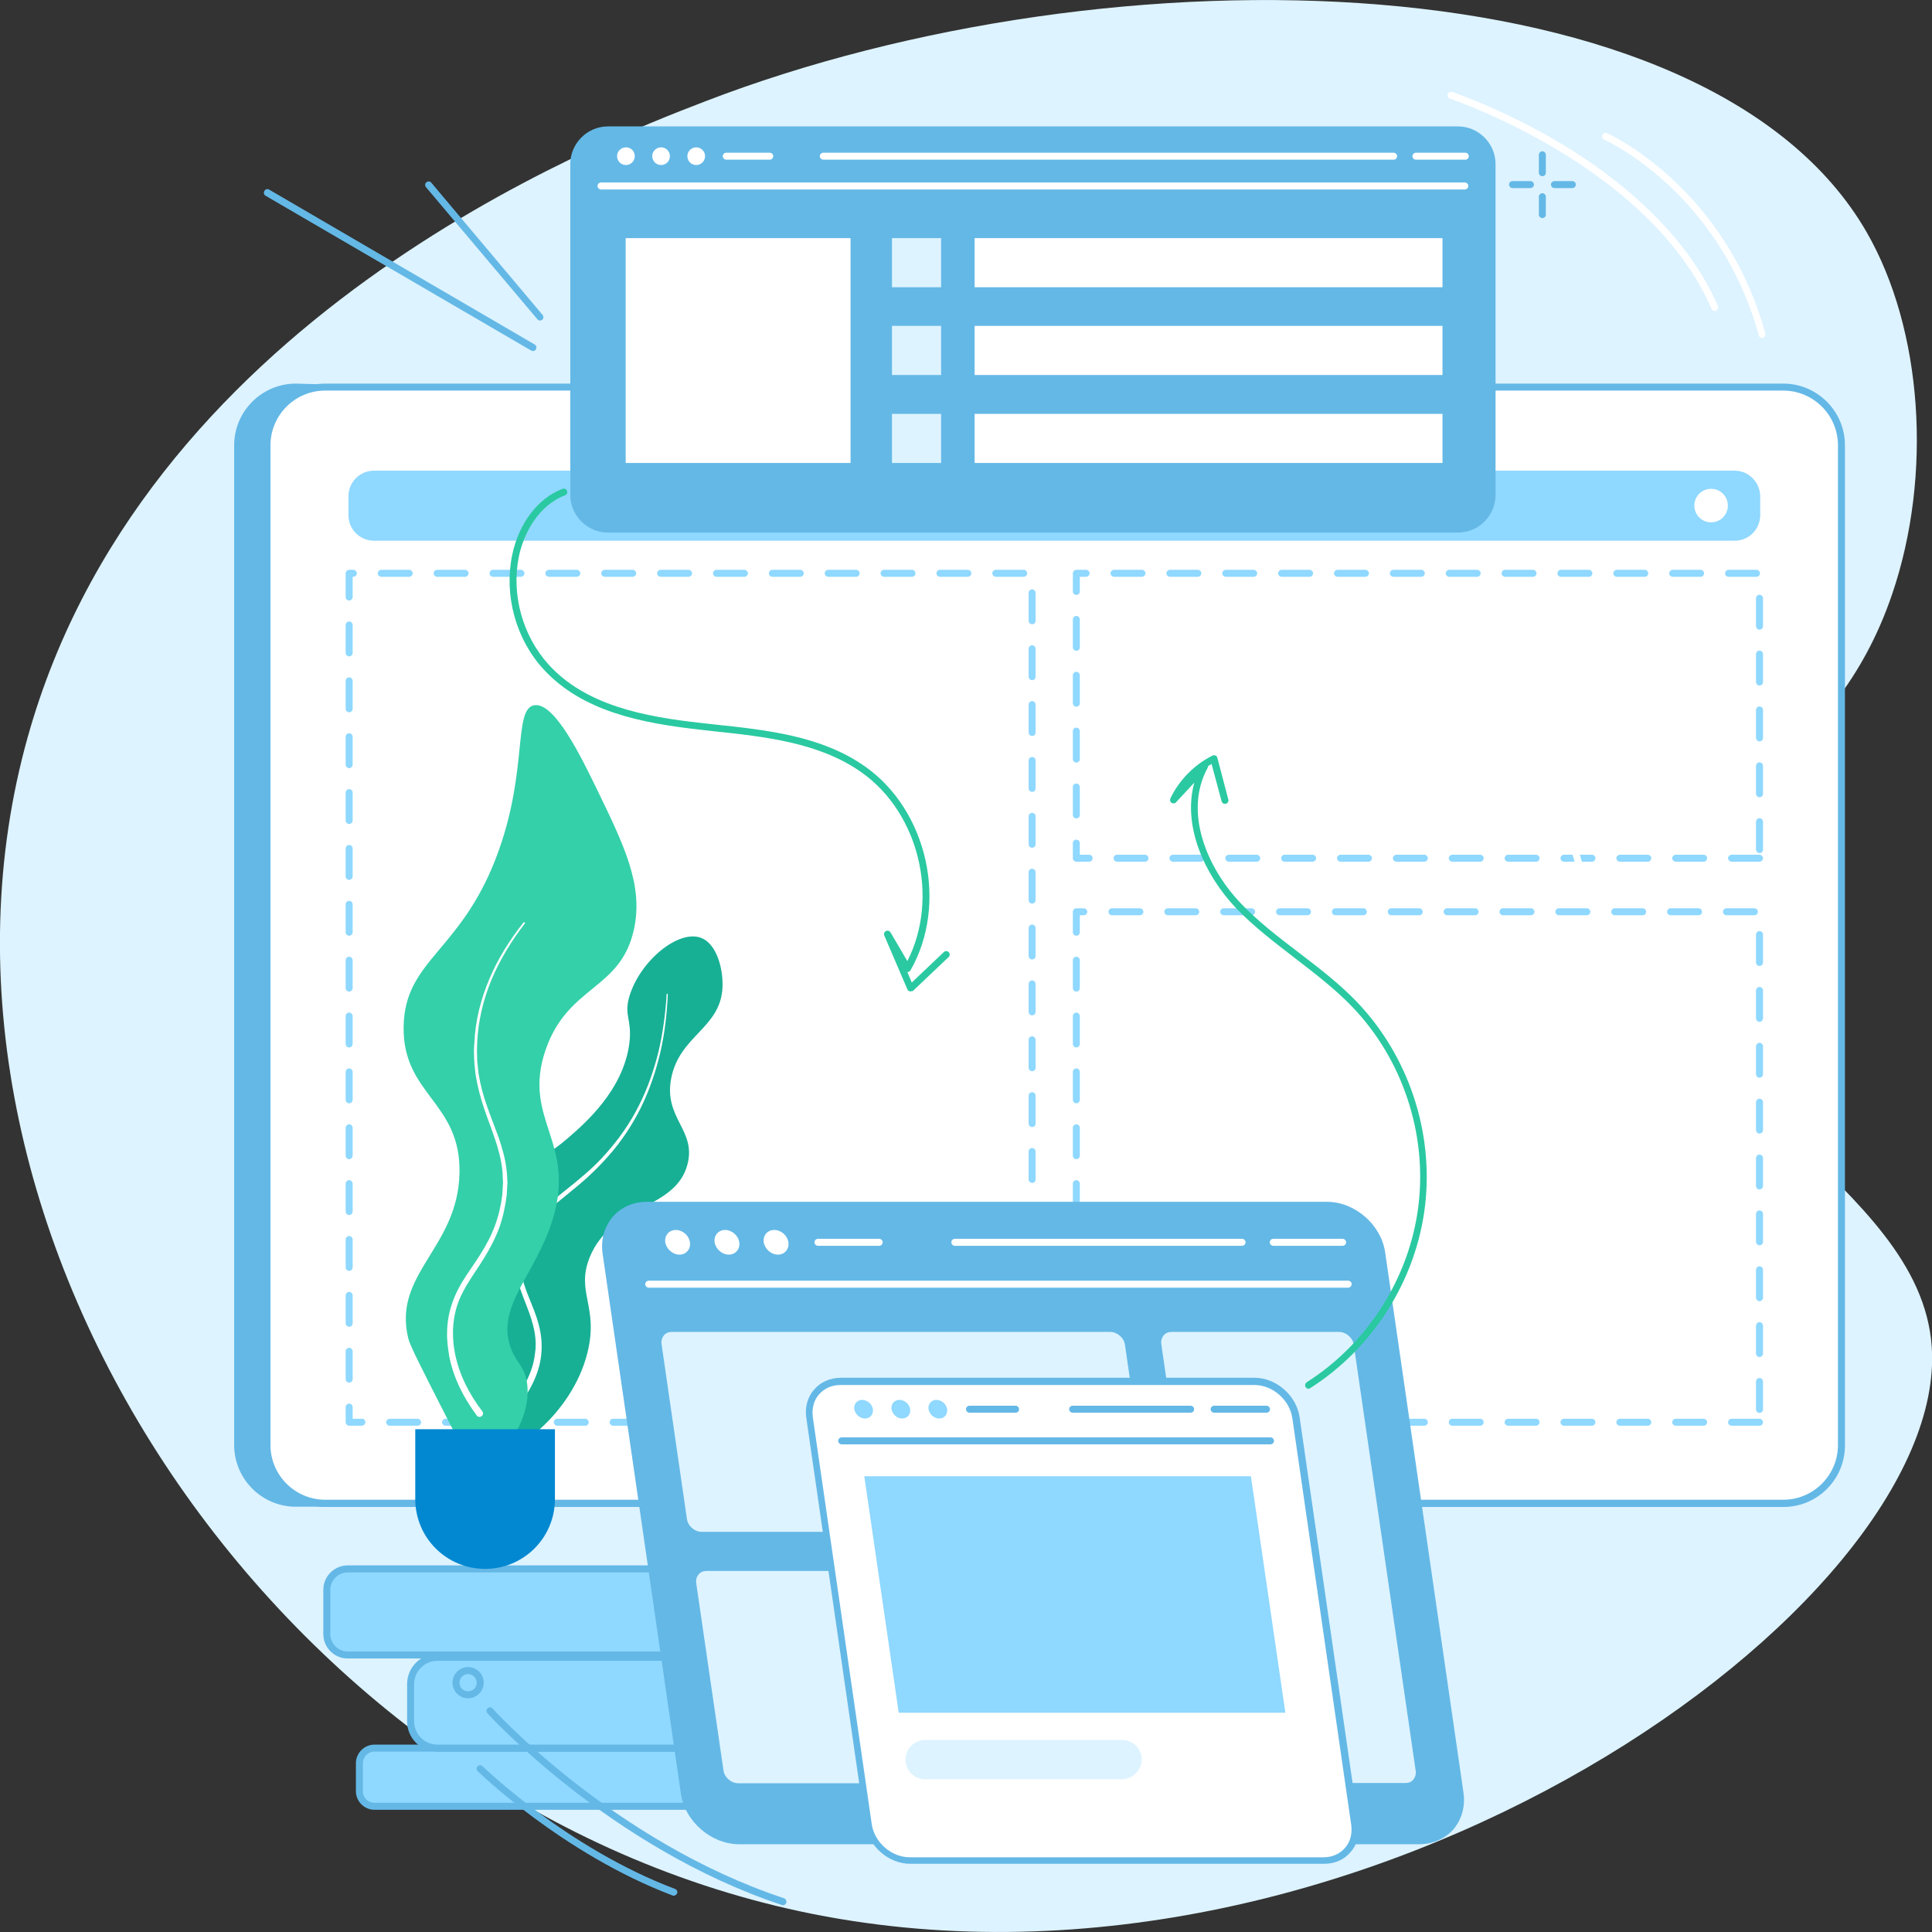 <svg width="349" height="349" viewBox="0 0 349 349" fill="none" xmlns="http://www.w3.org/2000/svg">
<rect x="0" y="0" width="349" height="349" fill="#333333" stroke="none"/>
<g clip-path="url(#clip0)">
<path d="M127.321 18.333C107.853 25.818 24.892 57.859 4.499 135.017C-18.754 223.024 50.794 326.673 146.916 345.763C246.612 365.567 352.069 289.881 348.957 243.333C346.897 212.932 298.794 198.972 303.545 165.25C306.825 141.955 331.087 138.886 341.809 107.307C349.126 85.821 347.317 59.499 337.184 41.922C308.675 -7.568 201.452 -10.259 127.321 18.333Z" fill="#DDF3FF"/>
<path d="M313.511 76.654L53.443 69.295C47.304 69.295 42.3 74.299 42.3 80.438V261.035C42.3 267.174 47.304 272.178 53.443 272.178H145.192L133.082 316.371L122.234 309.769C118.281 309.769 115.044 313.007 115.044 316.959C115.044 320.912 118.281 324.15 122.234 324.15L223.276 319.524C227.228 319.524 235.428 309.811 235.428 309.811L225.126 272.22C225.084 272.22 319.65 76.654 313.511 76.654Z" fill="#64B8E6"/>
<path d="M223.444 249.094H157.47L138.759 317.422H242.156L223.444 249.094Z" fill="white"/>
<path d="M242.155 318.053H138.759C138.549 318.053 138.381 317.968 138.254 317.8C138.128 317.632 138.086 317.422 138.128 317.254L156.84 248.967C156.924 248.673 157.176 248.505 157.428 248.505H223.402C223.696 248.505 223.949 248.715 223.991 248.967L242.702 317.296C242.744 317.506 242.702 317.674 242.576 317.842C242.534 317.968 242.366 318.053 242.155 318.053ZM139.558 316.791H241.315L222.939 249.724H157.933L139.558 316.791Z" fill="#64B8E6"/>
<path d="M322.173 69.926H58.741C52.939 69.926 48.229 74.635 48.229 80.438V261.035C48.229 266.838 52.939 271.547 58.741 271.547H322.131C327.934 271.547 332.643 266.838 332.643 261.035V80.438C332.685 74.635 327.976 69.926 322.173 69.926Z" fill="white"/>
<path d="M322.173 272.22H58.741C52.602 272.22 47.599 267.216 47.599 261.077V80.438C47.599 74.299 52.602 69.295 58.741 69.295H322.131C328.27 69.295 333.274 74.299 333.274 80.438V261.035C333.316 267.216 328.312 272.22 322.173 272.22ZM58.741 70.557C53.275 70.557 48.86 75.014 48.86 80.438V261.035C48.86 266.501 53.317 270.916 58.741 270.916H322.131C327.597 270.916 332.012 266.459 332.012 261.035V80.438C332.012 74.972 327.555 70.557 322.131 70.557H58.741Z" fill="#64B8E6"/>
<path d="M253.382 310.4H127.532C123.916 310.4 120.973 313.343 120.973 316.959C120.973 320.575 123.916 323.519 127.532 323.519H253.382C256.998 323.519 259.942 320.575 259.942 316.959C259.942 313.343 256.998 310.4 253.382 310.4Z" fill="white"/>
<path d="M253.382 324.15H127.532C123.58 324.15 120.342 320.912 120.342 316.959C120.342 313.007 123.58 309.769 127.532 309.769H253.382C257.335 309.769 260.573 313.007 260.573 316.959C260.573 320.912 257.335 324.15 253.382 324.15ZM127.532 311.03C124.252 311.03 121.603 313.68 121.603 316.959C121.603 320.239 124.252 322.888 127.532 322.888H253.382C256.662 322.888 259.311 320.239 259.311 316.959C259.311 313.68 256.662 311.03 253.382 311.03H127.532Z" fill="#64B8E6"/>
<path d="M313.343 85.022H67.571C65.006 85.022 62.946 87.082 62.946 89.647V93.053C62.946 95.618 65.006 97.678 67.571 97.678H313.343C315.908 97.678 317.968 95.618 317.968 93.053V89.647C317.926 87.082 315.866 85.022 313.343 85.022Z" fill="#8FD8FF"/>
<path d="M312.124 91.329C312.124 93.011 310.778 94.356 309.096 94.356C307.414 94.356 306.069 93.011 306.069 91.329C306.069 89.647 307.414 88.301 309.096 88.301C310.778 88.301 312.124 89.647 312.124 91.329Z" fill="white"/>
<path d="M186.484 103.565H63.072V256.915H186.484V103.565Z" fill="white"/>
<path d="M186.442 257.545H181.396C181.059 257.545 180.765 257.251 180.765 256.915C180.765 256.578 181.059 256.284 181.396 256.284H186.442C186.778 256.284 187.072 256.578 187.072 256.915C187.072 257.251 186.82 257.545 186.442 257.545ZM176.35 257.545H171.304C170.968 257.545 170.674 257.251 170.674 256.915C170.674 256.578 170.968 256.284 171.304 256.284H176.35C176.686 256.284 176.981 256.578 176.981 256.915C176.981 257.251 176.728 257.545 176.35 257.545ZM166.258 257.545H161.213C160.876 257.545 160.582 257.251 160.582 256.915C160.582 256.578 160.876 256.284 161.213 256.284H166.258C166.595 256.284 166.889 256.578 166.889 256.915C166.889 257.251 166.637 257.545 166.258 257.545ZM156.167 257.545H151.121C150.785 257.545 150.49 257.251 150.49 256.915C150.49 256.578 150.785 256.284 151.121 256.284H156.167C156.503 256.284 156.798 256.578 156.798 256.915C156.798 257.251 156.545 257.545 156.167 257.545ZM146.075 257.545H141.03C140.693 257.545 140.399 257.251 140.399 256.915C140.399 256.578 140.693 256.284 141.03 256.284H146.075C146.412 256.284 146.706 256.578 146.706 256.915C146.706 257.251 146.454 257.545 146.075 257.545ZM135.984 257.545H130.938C130.602 257.545 130.307 257.251 130.307 256.915C130.307 256.578 130.602 256.284 130.938 256.284H135.984C136.32 256.284 136.614 256.578 136.614 256.915C136.614 257.251 136.362 257.545 135.984 257.545ZM125.892 257.545H120.846C120.51 257.545 120.216 257.251 120.216 256.915C120.216 256.578 120.51 256.284 120.846 256.284H125.892C126.229 256.284 126.523 256.578 126.523 256.915C126.523 257.251 126.271 257.545 125.892 257.545ZM115.801 257.545H110.755C110.418 257.545 110.124 257.251 110.124 256.915C110.124 256.578 110.418 256.284 110.755 256.284H115.801C116.137 256.284 116.431 256.578 116.431 256.915C116.431 257.251 116.179 257.545 115.801 257.545ZM105.709 257.545H100.663C100.327 257.545 100.033 257.251 100.033 256.915C100.033 256.578 100.327 256.284 100.663 256.284H105.709C106.045 256.284 106.34 256.578 106.34 256.915C106.34 257.251 106.087 257.545 105.709 257.545ZM95.618 257.545H90.572C90.235 257.545 89.941 257.251 89.941 256.915C89.941 256.578 90.235 256.284 90.572 256.284H95.618C95.954 256.284 96.248 256.578 96.248 256.915C96.248 257.251 95.996 257.545 95.618 257.545ZM85.526 257.545H80.48C80.144 257.545 79.849 257.251 79.849 256.915C79.849 256.578 80.144 256.284 80.48 256.284H85.526C85.862 256.284 86.157 256.578 86.157 256.915C86.157 257.251 85.904 257.545 85.526 257.545ZM75.434 257.545H70.389C70.052 257.545 69.758 257.251 69.758 256.915C69.758 256.578 70.052 256.284 70.389 256.284H75.434C75.771 256.284 76.065 256.578 76.065 256.915C76.065 257.251 75.813 257.545 75.434 257.545ZM65.343 257.545H63.072C62.736 257.545 62.441 257.251 62.441 256.915V254.181C62.441 253.845 62.736 253.551 63.072 253.551C63.409 253.551 63.703 253.845 63.703 254.181V256.284H65.385C65.721 256.284 66.016 256.578 66.016 256.915C65.974 257.251 65.721 257.545 65.343 257.545ZM186.442 254.055C186.105 254.055 185.811 253.761 185.811 253.425V248.379C185.811 248.042 186.105 247.748 186.442 247.748C186.778 247.748 187.072 248.042 187.072 248.379V253.425C187.072 253.761 186.82 254.055 186.442 254.055ZM63.072 249.766C62.736 249.766 62.441 249.472 62.441 249.136V244.09C62.441 243.753 62.736 243.459 63.072 243.459C63.409 243.459 63.703 243.753 63.703 244.09V249.136C63.703 249.472 63.409 249.766 63.072 249.766ZM186.442 243.964C186.105 243.964 185.811 243.669 185.811 243.333V238.287C185.811 237.951 186.105 237.656 186.442 237.656C186.778 237.656 187.072 237.951 187.072 238.287V243.333C187.072 243.669 186.82 243.964 186.442 243.964ZM63.072 239.675C62.736 239.675 62.441 239.38 62.441 239.044V233.998C62.441 233.662 62.736 233.368 63.072 233.368C63.409 233.368 63.703 233.662 63.703 233.998V239.044C63.703 239.38 63.409 239.675 63.072 239.675ZM186.442 233.872C186.105 233.872 185.811 233.578 185.811 233.241V228.196C185.811 227.859 186.105 227.565 186.442 227.565C186.778 227.565 187.072 227.859 187.072 228.196V233.241C187.072 233.578 186.82 233.872 186.442 233.872ZM63.072 229.583C62.736 229.583 62.441 229.289 62.441 228.952V223.907C62.441 223.57 62.736 223.276 63.072 223.276C63.409 223.276 63.703 223.57 63.703 223.907V228.952C63.703 229.289 63.409 229.583 63.072 229.583ZM186.442 223.781C186.105 223.781 185.811 223.486 185.811 223.15V218.104C185.811 217.768 186.105 217.473 186.442 217.473C186.778 217.473 187.072 217.768 187.072 218.104V223.15C187.072 223.486 186.82 223.781 186.442 223.781ZM63.072 219.492C62.736 219.492 62.441 219.197 62.441 218.861V213.815C62.441 213.479 62.736 213.184 63.072 213.184C63.409 213.184 63.703 213.479 63.703 213.815V218.861C63.703 219.197 63.409 219.492 63.072 219.492ZM186.442 213.689C186.105 213.689 185.811 213.395 185.811 213.058V208.012C185.811 207.676 186.105 207.382 186.442 207.382C186.778 207.382 187.072 207.676 187.072 208.012V213.058C187.072 213.395 186.82 213.689 186.442 213.689ZM63.072 209.4C62.736 209.4 62.441 209.106 62.441 208.769V203.724C62.441 203.387 62.736 203.093 63.072 203.093C63.409 203.093 63.703 203.387 63.703 203.724V208.769C63.703 209.106 63.409 209.4 63.072 209.4ZM186.442 203.597C186.105 203.597 185.811 203.303 185.811 202.967V197.921C185.811 197.585 186.105 197.29 186.442 197.29C186.778 197.29 187.072 197.585 187.072 197.921V202.967C187.072 203.303 186.82 203.597 186.442 203.597ZM63.072 199.308C62.736 199.308 62.441 199.014 62.441 198.678V193.632C62.441 193.296 62.736 193.001 63.072 193.001C63.409 193.001 63.703 193.296 63.703 193.632V198.678C63.703 199.014 63.409 199.308 63.072 199.308ZM186.442 193.506C186.105 193.506 185.811 193.211 185.811 192.875V187.829C185.811 187.493 186.105 187.199 186.442 187.199C186.778 187.199 187.072 187.493 187.072 187.829V192.875C187.072 193.211 186.82 193.506 186.442 193.506ZM63.072 189.217C62.736 189.217 62.441 188.923 62.441 188.586V183.54C62.441 183.204 62.736 182.91 63.072 182.91C63.409 182.91 63.703 183.204 63.703 183.54V188.586C63.703 188.923 63.409 189.217 63.072 189.217ZM186.442 183.414C186.105 183.414 185.811 183.12 185.811 182.784V177.738C185.811 177.401 186.105 177.107 186.442 177.107C186.778 177.107 187.072 177.401 187.072 177.738V182.784C187.072 183.12 186.82 183.414 186.442 183.414ZM63.072 179.125C62.736 179.125 62.441 178.831 62.441 178.495V173.449C62.441 173.112 62.736 172.818 63.072 172.818C63.409 172.818 63.703 173.112 63.703 173.449V178.495C63.703 178.831 63.409 179.125 63.072 179.125ZM186.442 173.323C186.105 173.323 185.811 173.028 185.811 172.692V167.646C185.811 167.31 186.105 167.015 186.442 167.015C186.778 167.015 187.072 167.31 187.072 167.646V172.692C187.072 173.028 186.82 173.323 186.442 173.323ZM63.072 169.034C62.736 169.034 62.441 168.739 62.441 168.403V163.357C62.441 163.021 62.736 162.727 63.072 162.727C63.409 162.727 63.703 163.021 63.703 163.357V168.403C63.703 168.739 63.409 169.034 63.072 169.034ZM186.442 163.231C186.105 163.231 185.811 162.937 185.811 162.6V157.555C185.811 157.218 186.105 156.924 186.442 156.924C186.778 156.924 187.072 157.218 187.072 157.555V162.6C187.072 162.937 186.82 163.231 186.442 163.231ZM63.072 158.942C62.736 158.942 62.441 158.648 62.441 158.311V153.266C62.441 152.929 62.736 152.635 63.072 152.635C63.409 152.635 63.703 152.929 63.703 153.266V158.311C63.703 158.648 63.409 158.942 63.072 158.942ZM186.442 153.14C186.105 153.14 185.811 152.845 185.811 152.509V147.463C185.811 147.127 186.105 146.832 186.442 146.832C186.778 146.832 187.072 147.127 187.072 147.463V152.509C187.072 152.845 186.82 153.14 186.442 153.14ZM63.072 148.851C62.736 148.851 62.441 148.556 62.441 148.22V143.174C62.441 142.838 62.736 142.543 63.072 142.543C63.409 142.543 63.703 142.838 63.703 143.174V148.22C63.703 148.556 63.409 148.851 63.072 148.851ZM186.442 143.048C186.105 143.048 185.811 142.754 185.811 142.417V137.371C185.811 137.035 186.105 136.741 186.442 136.741C186.778 136.741 187.072 137.035 187.072 137.371V142.417C187.072 142.754 186.82 143.048 186.442 143.048ZM63.072 138.759C62.736 138.759 62.441 138.465 62.441 138.128V133.083C62.441 132.746 62.736 132.452 63.072 132.452C63.409 132.452 63.703 132.746 63.703 133.083V138.128C63.703 138.465 63.409 138.759 63.072 138.759ZM186.442 132.956C186.105 132.956 185.811 132.662 185.811 132.326V127.28C185.811 126.944 186.105 126.649 186.442 126.649C186.778 126.649 187.072 126.944 187.072 127.28V132.326C187.072 132.662 186.82 132.956 186.442 132.956ZM63.072 128.668C62.736 128.668 62.441 128.373 62.441 128.037V122.991C62.441 122.655 62.736 122.36 63.072 122.36C63.409 122.36 63.703 122.655 63.703 122.991V128.037C63.703 128.373 63.409 128.668 63.072 128.668ZM186.442 122.865C186.105 122.865 185.811 122.571 185.811 122.234V117.188C185.811 116.852 186.105 116.558 186.442 116.558C186.778 116.558 187.072 116.852 187.072 117.188V122.234C187.072 122.571 186.82 122.865 186.442 122.865ZM63.072 118.576C62.736 118.576 62.441 118.282 62.441 117.945V112.899C62.441 112.563 62.736 112.269 63.072 112.269C63.409 112.269 63.703 112.563 63.703 112.899V117.945C63.703 118.282 63.409 118.576 63.072 118.576ZM186.442 112.773C186.105 112.773 185.811 112.479 185.811 112.143V107.097C185.811 106.76 186.105 106.466 186.442 106.466C186.778 106.466 187.072 106.76 187.072 107.097V112.143C187.072 112.479 186.82 112.773 186.442 112.773ZM63.072 108.484C62.736 108.484 62.441 108.19 62.441 107.854V103.565C62.441 103.228 62.736 102.934 63.072 102.934H63.829C64.165 102.934 64.46 103.228 64.46 103.565C64.46 103.901 64.165 104.195 63.829 104.195H63.703V107.854C63.703 108.19 63.409 108.484 63.072 108.484ZM184.928 104.195H179.882C179.546 104.195 179.251 103.901 179.251 103.565C179.251 103.228 179.546 102.934 179.882 102.934H184.928C185.264 102.934 185.559 103.228 185.559 103.565C185.559 103.901 185.264 104.195 184.928 104.195ZM174.836 104.195H169.79C169.454 104.195 169.16 103.901 169.16 103.565C169.16 103.228 169.454 102.934 169.79 102.934H174.836C175.173 102.934 175.467 103.228 175.467 103.565C175.467 103.901 175.173 104.195 174.836 104.195ZM164.745 104.195H159.699C159.363 104.195 159.068 103.901 159.068 103.565C159.068 103.228 159.363 102.934 159.699 102.934H164.745C165.081 102.934 165.375 103.228 165.375 103.565C165.375 103.901 165.081 104.195 164.745 104.195ZM154.653 104.195H149.607C149.271 104.195 148.977 103.901 148.977 103.565C148.977 103.228 149.271 102.934 149.607 102.934H154.653C154.99 102.934 155.284 103.228 155.284 103.565C155.284 103.901 154.99 104.195 154.653 104.195ZM144.562 104.195H139.516C139.179 104.195 138.885 103.901 138.885 103.565C138.885 103.228 139.179 102.934 139.516 102.934H144.562C144.898 102.934 145.192 103.228 145.192 103.565C145.192 103.901 144.898 104.195 144.562 104.195ZM134.47 104.195H129.424C129.088 104.195 128.794 103.901 128.794 103.565C128.794 103.228 129.088 102.934 129.424 102.934H134.47C134.806 102.934 135.101 103.228 135.101 103.565C135.101 103.901 134.806 104.195 134.47 104.195ZM124.378 104.195H119.333C118.996 104.195 118.702 103.901 118.702 103.565C118.702 103.228 118.996 102.934 119.333 102.934H124.378C124.715 102.934 125.009 103.228 125.009 103.565C125.009 103.901 124.715 104.195 124.378 104.195ZM114.287 104.195H109.241C108.905 104.195 108.61 103.901 108.61 103.565C108.61 103.228 108.905 102.934 109.241 102.934H114.287C114.623 102.934 114.918 103.228 114.918 103.565C114.918 103.901 114.623 104.195 114.287 104.195ZM104.195 104.195H99.15C98.813 104.195 98.519 103.901 98.519 103.565C98.519 103.228 98.813 102.934 99.15 102.934H104.195C104.532 102.934 104.826 103.228 104.826 103.565C104.826 103.901 104.532 104.195 104.195 104.195ZM94.104 104.195H89.058C88.722 104.195 88.427 103.901 88.427 103.565C88.427 103.228 88.722 102.934 89.058 102.934H94.104C94.44 102.934 94.734 103.228 94.734 103.565C94.734 103.901 94.44 104.195 94.104 104.195ZM84.012 104.195H78.966C78.63 104.195 78.336 103.901 78.336 103.565C78.336 103.228 78.63 102.934 78.966 102.934H84.012C84.349 102.934 84.643 103.228 84.643 103.565C84.643 103.901 84.349 104.195 84.012 104.195ZM73.921 104.195H68.875C68.538 104.195 68.244 103.901 68.244 103.565C68.244 103.228 68.538 102.934 68.875 102.934H73.921C74.257 102.934 74.551 103.228 74.551 103.565C74.551 103.901 74.257 104.195 73.921 104.195Z" fill="#8FD8FF"/>
<path d="M317.842 103.565H194.431V154.99H317.842V103.565Z" fill="white"/>
<path d="M317.842 155.662H312.796C312.46 155.662 312.166 155.368 312.166 155.032C312.166 154.695 312.46 154.401 312.796 154.401H317.842C318.179 154.401 318.473 154.695 318.473 155.032C318.473 155.368 318.179 155.662 317.842 155.662ZM307.751 155.662H302.705C302.368 155.662 302.074 155.368 302.074 155.032C302.074 154.695 302.368 154.401 302.705 154.401H307.751C308.087 154.401 308.381 154.695 308.381 155.032C308.381 155.368 308.087 155.662 307.751 155.662ZM297.659 155.662H292.613C292.277 155.662 291.983 155.368 291.983 155.032C291.983 154.695 292.277 154.401 292.613 154.401H297.659C297.995 154.401 298.29 154.695 298.29 155.032C298.29 155.368 297.995 155.662 297.659 155.662ZM287.568 155.662H282.522C282.185 155.662 281.891 155.368 281.891 155.032C281.891 154.695 282.185 154.401 282.522 154.401H287.568C287.904 154.401 288.198 154.695 288.198 155.032C288.198 155.368 287.904 155.662 287.568 155.662ZM277.476 155.662H272.43C272.094 155.662 271.799 155.368 271.799 155.032C271.799 154.695 272.094 154.401 272.43 154.401H277.476C277.812 154.401 278.107 154.695 278.107 155.032C278.107 155.368 277.812 155.662 277.476 155.662ZM267.384 155.662H262.339C262.002 155.662 261.708 155.368 261.708 155.032C261.708 154.695 262.002 154.401 262.339 154.401H267.384C267.721 154.401 268.015 154.695 268.015 155.032C268.015 155.368 267.721 155.662 267.384 155.662ZM257.293 155.662H252.247C251.911 155.662 251.616 155.368 251.616 155.032C251.616 154.695 251.911 154.401 252.247 154.401H257.293C257.629 154.401 257.924 154.695 257.924 155.032C257.924 155.368 257.629 155.662 257.293 155.662ZM247.201 155.662H242.155C241.819 155.662 241.525 155.368 241.525 155.032C241.525 154.695 241.819 154.401 242.155 154.401H247.201C247.538 154.401 247.832 154.695 247.832 155.032C247.832 155.368 247.538 155.662 247.201 155.662ZM237.11 155.662H232.064C231.728 155.662 231.433 155.368 231.433 155.032C231.433 154.695 231.728 154.401 232.064 154.401H237.11C237.446 154.401 237.74 154.695 237.74 155.032C237.74 155.368 237.446 155.662 237.11 155.662ZM227.018 155.662H221.972C221.636 155.662 221.342 155.368 221.342 155.032C221.342 154.695 221.636 154.401 221.972 154.401H227.018C227.355 154.401 227.649 154.695 227.649 155.032C227.649 155.368 227.355 155.662 227.018 155.662ZM216.927 155.662H211.881C211.544 155.662 211.25 155.368 211.25 155.032C211.25 154.695 211.544 154.401 211.881 154.401H216.927C217.263 154.401 217.557 154.695 217.557 155.032C217.557 155.368 217.263 155.662 216.927 155.662ZM206.835 155.662H201.789C201.453 155.662 201.158 155.368 201.158 155.032C201.158 154.695 201.453 154.401 201.789 154.401H206.835C207.171 154.401 207.466 154.695 207.466 155.032C207.466 155.368 207.171 155.662 206.835 155.662ZM196.743 155.662H194.431C194.094 155.662 193.8 155.368 193.8 155.032V152.299C193.8 151.962 194.094 151.668 194.431 151.668C194.767 151.668 195.061 151.962 195.061 152.299V154.401H196.743C197.08 154.401 197.374 154.695 197.374 155.032C197.374 155.368 197.08 155.662 196.743 155.662ZM317.842 154.107C317.506 154.107 317.212 153.812 317.212 153.476V148.43C317.212 148.094 317.506 147.799 317.842 147.799C318.179 147.799 318.473 148.094 318.473 148.43V153.476C318.473 153.854 318.179 154.107 317.842 154.107ZM194.431 147.841C194.094 147.841 193.8 147.547 193.8 147.211V142.165C193.8 141.829 194.094 141.534 194.431 141.534C194.767 141.534 195.061 141.829 195.061 142.165V147.211C195.061 147.589 194.767 147.841 194.431 147.841ZM317.842 144.015C317.506 144.015 317.212 143.721 317.212 143.384V138.339C317.212 138.002 317.506 137.708 317.842 137.708C318.179 137.708 318.473 138.002 318.473 138.339V143.384C318.473 143.763 318.179 144.015 317.842 144.015ZM194.431 137.75C194.094 137.75 193.8 137.456 193.8 137.119V132.073C193.8 131.737 194.094 131.443 194.431 131.443C194.767 131.443 195.061 131.737 195.061 132.073V137.119C195.061 137.498 194.767 137.75 194.431 137.75ZM317.842 133.924C317.506 133.924 317.212 133.629 317.212 133.293V128.247C317.212 127.911 317.506 127.616 317.842 127.616C318.179 127.616 318.473 127.911 318.473 128.247V133.293C318.473 133.671 318.179 133.924 317.842 133.924ZM194.431 127.658C194.094 127.658 193.8 127.364 193.8 127.028V121.982C193.8 121.645 194.094 121.351 194.431 121.351C194.767 121.351 195.061 121.645 195.061 121.982V127.028C195.061 127.406 194.767 127.658 194.431 127.658ZM317.842 123.832C317.506 123.832 317.212 123.538 317.212 123.201V118.155C317.212 117.819 317.506 117.525 317.842 117.525C318.179 117.525 318.473 117.819 318.473 118.155V123.201C318.473 123.58 318.179 123.832 317.842 123.832ZM194.431 117.567C194.094 117.567 193.8 117.272 193.8 116.936V111.89C193.8 111.554 194.094 111.26 194.431 111.26C194.767 111.26 195.061 111.554 195.061 111.89V116.936C195.061 117.315 194.767 117.567 194.431 117.567ZM317.842 113.74C317.506 113.74 317.212 113.446 317.212 113.11V108.064C317.212 107.728 317.506 107.433 317.842 107.433C318.179 107.433 318.473 107.728 318.473 108.064V113.11C318.473 113.488 318.179 113.74 317.842 113.74ZM194.431 107.475C194.094 107.475 193.8 107.181 193.8 106.845V103.565C193.8 103.228 194.094 102.934 194.431 102.934H196.197C196.533 102.934 196.828 103.228 196.828 103.565C196.828 103.901 196.533 104.195 196.197 104.195H195.061V106.845C195.061 107.223 194.767 107.475 194.431 107.475ZM317.296 104.195H312.25C311.913 104.195 311.619 103.901 311.619 103.565C311.619 103.228 311.913 102.934 312.25 102.934H317.296C317.632 102.934 317.926 103.228 317.926 103.565C317.926 103.901 317.632 104.195 317.296 104.195ZM307.204 104.195H302.158C301.822 104.195 301.528 103.901 301.528 103.565C301.528 103.228 301.822 102.934 302.158 102.934H307.204C307.54 102.934 307.835 103.228 307.835 103.565C307.835 103.901 307.54 104.195 307.204 104.195ZM297.112 104.195H292.067C291.73 104.195 291.436 103.901 291.436 103.565C291.436 103.228 291.73 102.934 292.067 102.934H297.112C297.449 102.934 297.743 103.228 297.743 103.565C297.743 103.901 297.449 104.195 297.112 104.195ZM287.021 104.195H281.975C281.639 104.195 281.344 103.901 281.344 103.565C281.344 103.228 281.639 102.934 281.975 102.934H287.021C287.357 102.934 287.652 103.228 287.652 103.565C287.652 103.901 287.357 104.195 287.021 104.195ZM276.929 104.195H271.884C271.547 104.195 271.253 103.901 271.253 103.565C271.253 103.228 271.547 102.934 271.884 102.934H276.929C277.266 102.934 277.56 103.228 277.56 103.565C277.56 103.901 277.266 104.195 276.929 104.195ZM266.838 104.195H261.792C261.456 104.195 261.161 103.901 261.161 103.565C261.161 103.228 261.456 102.934 261.792 102.934H266.838C267.174 102.934 267.468 103.228 267.468 103.565C267.468 103.901 267.174 104.195 266.838 104.195ZM256.746 104.195H251.7C251.364 104.195 251.07 103.901 251.07 103.565C251.07 103.228 251.364 102.934 251.7 102.934H256.746C257.083 102.934 257.377 103.228 257.377 103.565C257.377 103.901 257.083 104.195 256.746 104.195ZM246.655 104.195H241.609C241.272 104.195 240.978 103.901 240.978 103.565C240.978 103.228 241.272 102.934 241.609 102.934H246.655C246.991 102.934 247.285 103.228 247.285 103.565C247.285 103.901 246.991 104.195 246.655 104.195ZM236.563 104.195H231.517C231.181 104.195 230.887 103.901 230.887 103.565C230.887 103.228 231.181 102.934 231.517 102.934H236.563C236.899 102.934 237.194 103.228 237.194 103.565C237.194 103.901 236.899 104.195 236.563 104.195ZM226.471 104.195H221.426C221.089 104.195 220.795 103.901 220.795 103.565C220.795 103.228 221.089 102.934 221.426 102.934H226.471C226.808 102.934 227.102 103.228 227.102 103.565C227.102 103.901 226.808 104.195 226.471 104.195ZM216.38 104.195H211.334C210.998 104.195 210.703 103.901 210.703 103.565C210.703 103.228 210.998 102.934 211.334 102.934H216.38C216.716 102.934 217.011 103.228 217.011 103.565C217.011 103.901 216.716 104.195 216.38 104.195ZM206.288 104.195H201.243C200.906 104.195 200.612 103.901 200.612 103.565C200.612 103.228 200.906 102.934 201.243 102.934H206.288C206.625 102.934 206.919 103.228 206.919 103.565C206.919 103.901 206.625 104.195 206.288 104.195Z" fill="#8FD8FF"/>
<path d="M317.842 164.703H194.431V256.914H317.842V164.703Z" fill="white"/>
<path d="M317.842 257.545H312.796C312.46 257.545 312.166 257.251 312.166 256.915C312.166 256.578 312.46 256.284 312.796 256.284H317.842C318.179 256.284 318.473 256.578 318.473 256.915C318.473 257.251 318.179 257.545 317.842 257.545ZM307.751 257.545H302.705C302.368 257.545 302.074 257.251 302.074 256.915C302.074 256.578 302.368 256.284 302.705 256.284H307.751C308.087 256.284 308.381 256.578 308.381 256.915C308.381 257.251 308.087 257.545 307.751 257.545ZM297.659 257.545H292.613C292.277 257.545 291.983 257.251 291.983 256.915C291.983 256.578 292.277 256.284 292.613 256.284H297.659C297.995 256.284 298.29 256.578 298.29 256.915C298.29 257.251 297.995 257.545 297.659 257.545ZM287.568 257.545H282.522C282.185 257.545 281.891 257.251 281.891 256.915C281.891 256.578 282.185 256.284 282.522 256.284H287.568C287.904 256.284 288.198 256.578 288.198 256.915C288.198 257.251 287.904 257.545 287.568 257.545ZM277.476 257.545H272.43C272.094 257.545 271.799 257.251 271.799 256.915C271.799 256.578 272.094 256.284 272.43 256.284H277.476C277.812 256.284 278.107 256.578 278.107 256.915C278.107 257.251 277.812 257.545 277.476 257.545ZM267.384 257.545H262.339C262.002 257.545 261.708 257.251 261.708 256.915C261.708 256.578 262.002 256.284 262.339 256.284H267.384C267.721 256.284 268.015 256.578 268.015 256.915C268.015 257.251 267.721 257.545 267.384 257.545ZM257.293 257.545H252.247C251.911 257.545 251.616 257.251 251.616 256.915C251.616 256.578 251.911 256.284 252.247 256.284H257.293C257.629 256.284 257.924 256.578 257.924 256.915C257.924 257.251 257.629 257.545 257.293 257.545ZM247.201 257.545H242.155C241.819 257.545 241.525 257.251 241.525 256.915C241.525 256.578 241.819 256.284 242.155 256.284H247.201C247.538 256.284 247.832 256.578 247.832 256.915C247.832 257.251 247.538 257.545 247.201 257.545ZM237.11 257.545H232.064C231.728 257.545 231.433 257.251 231.433 256.915C231.433 256.578 231.728 256.284 232.064 256.284H237.11C237.446 256.284 237.74 256.578 237.74 256.915C237.74 257.251 237.446 257.545 237.11 257.545ZM227.018 257.545H221.972C221.636 257.545 221.342 257.251 221.342 256.915C221.342 256.578 221.636 256.284 221.972 256.284H227.018C227.355 256.284 227.649 256.578 227.649 256.915C227.649 257.251 227.355 257.545 227.018 257.545ZM216.927 257.545H211.881C211.544 257.545 211.25 257.251 211.25 256.915C211.25 256.578 211.544 256.284 211.881 256.284H216.927C217.263 256.284 217.557 256.578 217.557 256.915C217.557 257.251 217.263 257.545 216.927 257.545ZM206.835 257.545H201.789C201.453 257.545 201.158 257.251 201.158 256.915C201.158 256.578 201.453 256.284 201.789 256.284H206.835C207.171 256.284 207.466 256.578 207.466 256.915C207.466 257.251 207.171 257.545 206.835 257.545ZM196.743 257.545H194.431C194.094 257.545 193.8 257.251 193.8 256.915V254.181C193.8 253.845 194.094 253.551 194.431 253.551C194.767 253.551 195.061 253.845 195.061 254.181V256.284H196.743C197.08 256.284 197.374 256.578 197.374 256.915C197.374 257.251 197.08 257.545 196.743 257.545ZM317.842 255.233C317.506 255.233 317.212 254.938 317.212 254.602V249.556C317.212 249.22 317.506 248.925 317.842 248.925C318.179 248.925 318.473 249.22 318.473 249.556V254.602C318.473 254.938 318.179 255.233 317.842 255.233ZM194.431 249.766C194.094 249.766 193.8 249.472 193.8 249.136V244.09C193.8 243.753 194.094 243.459 194.431 243.459C194.767 243.459 195.061 243.753 195.061 244.09V249.136C195.061 249.472 194.767 249.766 194.431 249.766ZM317.842 245.141C317.506 245.141 317.212 244.847 317.212 244.51V239.465C317.212 239.128 317.506 238.834 317.842 238.834C318.179 238.834 318.473 239.128 318.473 239.465V244.51C318.473 244.847 318.179 245.141 317.842 245.141ZM194.431 239.675C194.094 239.675 193.8 239.38 193.8 239.044V233.998C193.8 233.662 194.094 233.368 194.431 233.368C194.767 233.368 195.061 233.662 195.061 233.998V239.044C195.061 239.38 194.767 239.675 194.431 239.675ZM317.842 235.049C317.506 235.049 317.212 234.755 317.212 234.419V229.373C317.212 229.037 317.506 228.742 317.842 228.742C318.179 228.742 318.473 229.037 318.473 229.373V234.419C318.473 234.755 318.179 235.049 317.842 235.049ZM194.431 229.583C194.094 229.583 193.8 229.289 193.8 228.952V223.907C193.8 223.57 194.094 223.276 194.431 223.276C194.767 223.276 195.061 223.57 195.061 223.907V228.952C195.061 229.289 194.767 229.583 194.431 229.583ZM317.842 224.958C317.506 224.958 317.212 224.664 317.212 224.327V219.281C317.212 218.945 317.506 218.651 317.842 218.651C318.179 218.651 318.473 218.945 318.473 219.281V224.327C318.473 224.664 318.179 224.958 317.842 224.958ZM194.431 219.492C194.094 219.492 193.8 219.197 193.8 218.861V213.815C193.8 213.479 194.094 213.184 194.431 213.184C194.767 213.184 195.061 213.479 195.061 213.815V218.861C195.061 219.197 194.767 219.492 194.431 219.492ZM317.842 214.866C317.506 214.866 317.212 214.572 317.212 214.236V209.19C317.212 208.853 317.506 208.559 317.842 208.559C318.179 208.559 318.473 208.853 318.473 209.19V214.236C318.473 214.572 318.179 214.866 317.842 214.866ZM194.431 209.4C194.094 209.4 193.8 209.106 193.8 208.769V203.724C193.8 203.387 194.094 203.093 194.431 203.093C194.767 203.093 195.061 203.387 195.061 203.724V208.769C195.061 209.106 194.767 209.4 194.431 209.4ZM317.842 204.775C317.506 204.775 317.212 204.48 317.212 204.144V199.098C317.212 198.762 317.506 198.468 317.842 198.468C318.179 198.468 318.473 198.762 318.473 199.098V204.144C318.473 204.48 318.179 204.775 317.842 204.775ZM194.431 199.308C194.094 199.308 193.8 199.014 193.8 198.678V193.632C193.8 193.296 194.094 193.001 194.431 193.001C194.767 193.001 195.061 193.296 195.061 193.632V198.678C195.061 199.014 194.767 199.308 194.431 199.308ZM317.842 194.683C317.506 194.683 317.212 194.389 317.212 194.052V189.007C317.212 188.67 317.506 188.376 317.842 188.376C318.179 188.376 318.473 188.67 318.473 189.007V194.052C318.473 194.389 318.179 194.683 317.842 194.683ZM194.431 189.217C194.094 189.217 193.8 188.923 193.8 188.586V183.54C193.8 183.204 194.094 182.91 194.431 182.91C194.767 182.91 195.061 183.204 195.061 183.54V188.586C195.061 188.923 194.767 189.217 194.431 189.217ZM317.842 184.592C317.506 184.592 317.212 184.297 317.212 183.961V178.915C317.212 178.579 317.506 178.284 317.842 178.284C318.179 178.284 318.473 178.579 318.473 178.915V183.961C318.473 184.297 318.179 184.592 317.842 184.592ZM194.431 179.125C194.094 179.125 193.8 178.831 193.8 178.495V173.449C193.8 173.112 194.094 172.818 194.431 172.818C194.767 172.818 195.061 173.112 195.061 173.449V178.495C195.061 178.831 194.767 179.125 194.431 179.125ZM317.842 174.5C317.506 174.5 317.212 174.206 317.212 173.869V168.824C317.212 168.487 317.506 168.193 317.842 168.193C318.179 168.193 318.473 168.487 318.473 168.824V173.869C318.473 174.206 318.179 174.5 317.842 174.5ZM194.431 169.034C194.094 169.034 193.8 168.739 193.8 168.403V164.703C193.8 164.366 194.094 164.072 194.431 164.072H195.776C196.113 164.072 196.407 164.366 196.407 164.703C196.407 165.039 196.113 165.334 195.776 165.334H195.061V168.403C195.061 168.739 194.767 169.034 194.431 169.034ZM316.917 165.334H311.871C311.535 165.334 311.241 165.039 311.241 164.703C311.241 164.366 311.535 164.072 311.871 164.072H316.917C317.254 164.072 317.548 164.366 317.548 164.703C317.548 165.081 317.254 165.334 316.917 165.334ZM306.826 165.334H301.78C301.443 165.334 301.149 165.039 301.149 164.703C301.149 164.366 301.443 164.072 301.78 164.072H306.826C307.162 164.072 307.456 164.366 307.456 164.703C307.456 165.081 307.162 165.334 306.826 165.334ZM296.734 165.334H291.688C291.352 165.334 291.058 165.039 291.058 164.703C291.058 164.366 291.352 164.072 291.688 164.072H296.734C297.07 164.072 297.365 164.366 297.365 164.703C297.365 165.081 297.07 165.334 296.734 165.334ZM286.642 165.334H281.597C281.26 165.334 280.966 165.039 280.966 164.703C280.966 164.366 281.26 164.072 281.597 164.072H286.642C286.979 164.072 287.273 164.366 287.273 164.703C287.273 165.081 286.979 165.334 286.642 165.334ZM276.551 165.334H271.505C271.169 165.334 270.874 165.039 270.874 164.703C270.874 164.366 271.169 164.072 271.505 164.072H276.551C276.887 164.072 277.182 164.366 277.182 164.703C277.182 165.081 276.887 165.334 276.551 165.334ZM266.459 165.334H261.414C261.077 165.334 260.783 165.039 260.783 164.703C260.783 164.366 261.077 164.072 261.414 164.072H266.459C266.796 164.072 267.09 164.366 267.09 164.703C267.09 165.081 266.796 165.334 266.459 165.334ZM256.368 165.334H251.322C250.986 165.334 250.691 165.039 250.691 164.703C250.691 164.366 250.986 164.072 251.322 164.072H256.368C256.704 164.072 256.998 164.366 256.998 164.703C256.998 165.081 256.704 165.334 256.368 165.334ZM246.276 165.334H241.23C240.894 165.334 240.6 165.039 240.6 164.703C240.6 164.366 240.894 164.072 241.23 164.072H246.276C246.613 164.072 246.907 164.366 246.907 164.703C246.907 165.081 246.613 165.334 246.276 165.334ZM236.185 165.334H231.139C230.802 165.334 230.508 165.039 230.508 164.703C230.508 164.366 230.802 164.072 231.139 164.072H236.185C236.521 164.072 236.815 164.366 236.815 164.703C236.815 165.081 236.521 165.334 236.185 165.334ZM226.093 165.334H221.047C220.711 165.334 220.417 165.039 220.417 164.703C220.417 164.366 220.711 164.072 221.047 164.072H226.093C226.429 164.072 226.724 164.366 226.724 164.703C226.724 165.081 226.429 165.334 226.093 165.334ZM216.002 165.334H210.956C210.619 165.334 210.325 165.039 210.325 164.703C210.325 164.366 210.619 164.072 210.956 164.072H216.002C216.338 164.072 216.632 164.366 216.632 164.703C216.632 165.081 216.338 165.334 216.002 165.334ZM205.91 165.334H200.864C200.528 165.334 200.233 165.039 200.233 164.703C200.233 164.366 200.528 164.072 200.864 164.072H205.91C206.246 164.072 206.541 164.366 206.541 164.703C206.541 165.081 206.246 165.334 205.91 165.334Z" fill="#8FD8FF"/>
<path d="M206.835 315.782H67.656C66.142 315.782 64.922 317.001 64.922 318.515V323.561C64.922 325.075 66.142 326.294 67.656 326.294H206.835C208.349 326.294 209.568 325.075 209.568 323.561V318.515C209.568 317.043 208.349 315.782 206.835 315.782Z" fill="#8FD8FF"/>
<path d="M206.835 326.925H67.656C65.805 326.925 64.292 325.411 64.292 323.561V318.515C64.292 316.665 65.805 315.151 67.656 315.151H206.835C208.685 315.151 210.199 316.665 210.199 318.515V323.561C210.199 325.453 208.727 326.925 206.835 326.925ZM67.656 316.413C66.478 316.413 65.553 317.338 65.553 318.515V323.561C65.553 324.738 66.478 325.663 67.656 325.663H206.835C208.012 325.663 208.938 324.738 208.938 323.561V318.515C208.938 317.338 208.012 316.413 206.835 316.413H67.656Z" fill="#64B8E6"/>
<path d="M221.972 299.383H79.008C76.317 299.383 74.173 301.528 74.173 304.219V310.946C74.173 313.637 76.317 315.782 79.008 315.782H221.972C224.663 315.782 226.808 313.637 226.808 310.946V304.219C226.808 301.57 224.663 299.383 221.972 299.383Z" fill="#8FD8FF"/>
<path d="M221.972 316.413H79.008C75.981 316.413 73.542 313.974 73.542 310.946V304.219C73.542 301.191 75.981 298.752 79.008 298.752H221.972C225 298.752 227.439 301.191 227.439 304.219V310.946C227.439 313.974 225 316.413 221.972 316.413ZM79.008 300.014C76.696 300.014 74.804 301.906 74.804 304.219V310.946C74.804 313.259 76.696 315.151 79.008 315.151H221.972C224.285 315.151 226.177 313.259 226.177 310.946V304.219C226.177 301.906 224.285 300.014 221.972 300.014H79.008Z" fill="#64B8E6"/>
<path d="M216.296 283.405H62.82C60.718 283.405 59.036 285.087 59.036 287.189V295.178C59.036 297.281 60.718 298.963 62.82 298.963H216.296C218.398 298.963 220.08 297.281 220.08 295.178V287.189C220.08 285.129 218.398 283.405 216.296 283.405Z" fill="#8FD8FF"/>
<path d="M216.296 299.593H62.82C60.381 299.593 58.405 297.617 58.405 295.178V287.189C58.405 284.75 60.381 282.774 62.82 282.774H216.296C218.735 282.774 220.711 284.75 220.711 287.189V295.178C220.711 297.617 218.735 299.593 216.296 299.593ZM62.82 284.036C61.096 284.036 59.666 285.465 59.666 287.189V295.178C59.666 296.902 61.096 298.332 62.82 298.332H216.296C218.02 298.332 219.45 296.902 219.45 295.178V287.189C219.45 285.465 218.02 284.036 216.296 284.036H62.82Z" fill="#64B8E6"/>
<path d="M89.31 261.96C86.998 260.489 93.473 252.584 90.782 240.936C89.352 234.797 86.914 234.082 86.703 228.364C86.409 220.248 91.16 214.236 91.833 213.395C95.281 209.148 96.837 210.535 102.556 205.616C105.625 202.967 112.647 196.912 113.698 188.376C114.203 184.087 112.647 183.498 113.698 179.966C115.633 173.533 122.655 167.772 126.733 169.454C129.424 170.548 130.644 174.878 130.518 178.284C130.223 185.727 122.823 186.988 121.267 194.683C119.795 201.958 125.766 204.06 124.21 210.241C122.108 218.651 110.503 217.431 106.55 227.06C103.943 233.452 108.19 235.89 106.13 244.3C103.312 255.779 91.917 263.6 89.31 261.96Z" fill="#17B095"/>
<path d="M120.636 179.63C120.468 183.12 120.09 186.652 119.291 190.058C118.492 193.506 117.357 196.828 115.801 200.023C114.245 203.177 112.269 206.162 109.914 208.811C108.737 210.157 107.517 211.376 106.214 212.596C104.91 213.773 103.523 214.908 102.177 216.002C100.832 217.095 99.444 218.188 98.183 219.365C96.921 220.543 95.744 221.846 94.987 223.318C94.608 224.075 94.314 224.874 94.146 225.673C93.978 226.514 93.936 227.355 93.978 228.196C94.02 229.878 94.482 231.559 95.071 233.157C95.66 234.755 96.416 236.395 96.963 238.077C97.51 239.759 97.888 241.609 97.846 243.417C97.846 243.88 97.804 244.342 97.762 244.763C97.72 244.973 97.72 245.225 97.678 245.435L97.552 246.108C97.384 246.991 97.089 247.874 96.753 248.715C96.08 250.397 95.155 251.995 94.02 253.382C93.809 253.635 93.389 253.719 93.137 253.467C92.885 253.256 92.8 252.836 93.053 252.584C94.146 251.28 95.029 249.808 95.66 248.253C95.996 247.454 96.248 246.655 96.416 245.856L96.543 245.225C96.585 245.015 96.585 244.805 96.627 244.594C96.669 244.174 96.753 243.753 96.753 243.333C96.837 241.651 96.501 239.969 95.996 238.329C95.492 236.689 94.777 235.091 94.188 233.41C93.557 231.728 93.137 229.962 93.095 228.154C93.053 227.228 93.137 226.345 93.347 225.42C93.557 224.537 93.852 223.654 94.272 222.855C95.113 221.216 96.374 219.87 97.678 218.693C98.981 217.515 100.411 216.422 101.757 215.329C103.144 214.236 104.49 213.142 105.793 212.007C107.097 210.872 108.358 209.652 109.493 208.349C111.806 205.742 113.824 202.883 115.38 199.771C116.978 196.659 118.113 193.338 118.954 189.974C119.753 186.568 120.216 183.078 120.426 179.588C120.426 179.546 120.468 179.504 120.552 179.504C120.594 179.546 120.636 179.588 120.636 179.63Z" fill="white"/>
<path d="M96.459 127.406C100.117 126.691 104.994 136.741 107.812 142.543C112.773 152.761 116.221 159.867 114.539 167.772C112.185 178.915 102.64 177.864 98.561 189.637C94.23 202.252 104.195 206.246 99.822 220.333C96.795 230.172 89.521 236.017 92.254 243.459C93.263 246.234 94.734 246.739 95.197 249.766C96.206 256.536 90.32 264.567 86.367 264.063C84.895 263.894 84.012 262.591 80.48 255.653C76.191 247.243 74.047 243.039 73.752 241.777C70.893 230.046 82.709 225.504 83.003 211.923C83.297 199.014 72.701 197.795 72.912 185.433C73.122 173.112 83.634 171.935 90.151 153.476C95.323 138.885 92.758 128.163 96.459 127.406Z" fill="#34D0A9"/>
<path d="M94.819 166.805C92.422 169.917 90.32 173.323 88.806 176.939C87.292 180.555 86.367 184.465 86.199 188.376C86.199 188.88 86.157 189.343 86.157 189.848L86.199 191.319C86.199 191.572 86.199 191.824 86.241 192.034L86.325 192.749C86.367 193.253 86.409 193.716 86.493 194.221C86.829 196.155 87.334 198.047 88.007 199.897C88.638 201.747 89.394 203.597 90.067 205.447C90.698 207.34 91.287 209.274 91.497 211.292C91.581 211.797 91.581 212.301 91.623 212.806L91.665 213.563C91.665 213.815 91.665 214.067 91.623 214.32L91.539 215.833L91.329 217.305C90.992 219.281 90.488 221.258 89.647 223.108C88.848 224.958 87.839 226.682 86.745 228.364C85.652 230.046 84.517 231.643 83.634 233.367C81.784 236.773 81.447 240.768 82.204 244.552C82.961 248.337 84.769 251.869 87.124 254.938C87.334 255.233 87.292 255.611 86.998 255.821C86.703 256.031 86.325 255.989 86.115 255.695C83.718 252.457 81.826 248.757 81.111 244.763C80.943 243.753 80.817 242.744 80.775 241.735C80.733 241.23 80.775 240.726 80.775 240.221L80.817 239.464L80.901 238.708C81.153 236.689 81.826 234.713 82.751 232.905C83.676 231.097 84.853 229.499 85.947 227.859C87.04 226.219 88.049 224.579 88.848 222.771C89.647 221.005 90.193 219.113 90.53 217.221L90.74 215.791L90.824 214.32C90.824 214.067 90.866 213.815 90.866 213.605L90.824 212.89C90.782 212.385 90.824 211.923 90.74 211.418C90.362 207.55 88.68 203.892 87.418 200.149C86.787 198.257 86.283 196.323 85.947 194.347C85.862 193.842 85.82 193.338 85.778 192.875L85.694 192.118C85.694 191.866 85.694 191.614 85.652 191.361L85.61 189.848C85.61 189.343 85.652 188.838 85.694 188.334C85.862 184.339 86.871 180.429 88.427 176.771C89.983 173.112 92.128 169.707 94.566 166.637C94.608 166.595 94.692 166.553 94.735 166.637C94.861 166.679 94.861 166.763 94.819 166.805Z" fill="white"/>
<path d="M87.628 283.405C80.648 283.405 75.014 277.77 75.014 270.79V258.176H100.243V270.79C100.243 277.77 94.608 283.405 87.628 283.405Z" fill="#0288D1"/>
<path d="M263.348 23.463H109.83C106.424 23.463 103.649 26.238 103.649 29.644V89.394C103.649 92.8 106.424 95.576 109.83 95.576H263.348C266.754 95.576 269.529 92.8 269.529 89.394V29.644C269.529 26.238 266.754 23.463 263.348 23.463Z" fill="#64B8E6"/>
<path d="M263.348 96.206H109.83C106.088 96.206 103.018 93.137 103.018 89.394V29.644C103.018 25.902 106.088 22.832 109.83 22.832H263.348C267.09 22.832 270.16 25.902 270.16 29.644V89.394C270.16 93.137 267.132 96.206 263.348 96.206ZM109.83 24.094C106.76 24.094 104.28 26.574 104.28 29.644V89.394C104.28 92.464 106.76 94.945 109.83 94.945H263.348C266.417 94.945 268.898 92.464 268.898 89.394V29.644C268.898 26.574 266.417 24.094 263.348 24.094H109.83Z" fill="#64B8E6"/>
<path d="M264.609 34.227H108.568C108.232 34.227 107.938 33.933 107.938 33.596C107.938 33.26 108.232 32.966 108.568 32.966H264.609C264.946 32.966 265.24 33.26 265.24 33.596C265.24 33.933 264.988 34.227 264.609 34.227Z" fill="white"/>
<path d="M114.665 28.214C114.665 29.097 113.951 29.812 113.068 29.812C112.185 29.812 111.47 29.097 111.47 28.214C111.47 27.331 112.185 26.616 113.068 26.616C113.993 26.616 114.665 27.331 114.665 28.214Z" fill="white"/>
<path d="M121.015 28.214C121.015 29.097 120.3 29.812 119.417 29.812C118.534 29.812 117.819 29.097 117.819 28.214C117.819 27.331 118.534 26.616 119.417 26.616C120.3 26.616 121.015 27.331 121.015 28.214Z" fill="white"/>
<path d="M125.766 29.812C126.649 29.812 127.364 29.097 127.364 28.214C127.364 27.332 126.649 26.616 125.766 26.616C124.884 26.616 124.168 27.332 124.168 28.214C124.168 29.097 124.884 29.812 125.766 29.812Z" fill="white"/>
<path d="M264.693 28.845H255.779C255.443 28.845 255.148 28.551 255.148 28.214C255.148 27.878 255.443 27.584 255.779 27.584H264.693C265.03 27.584 265.324 27.878 265.324 28.214C265.324 28.551 265.072 28.845 264.693 28.845Z" fill="white"/>
<path d="M251.743 28.845H148.724C148.388 28.845 148.094 28.551 148.094 28.214C148.094 27.878 148.388 27.584 148.724 27.584H251.743C252.079 27.584 252.373 27.878 252.373 28.214C252.373 28.551 252.121 28.845 251.743 28.845Z" fill="white"/>
<path d="M139.053 28.845H131.19C130.854 28.845 130.56 28.551 130.56 28.214C130.56 27.878 130.854 27.584 131.19 27.584H139.053C139.39 27.584 139.684 27.878 139.684 28.214C139.684 28.551 139.39 28.845 139.053 28.845Z" fill="white"/>
<path d="M153.644 43.015H113.026V83.634H153.644V43.015Z" fill="white"/>
<path d="M170.001 43.015H161.129V51.888H170.001V43.015Z" fill="#DDF3FF"/>
<path d="M260.573 43.015H176.056V51.888H260.573V43.015Z" fill="white"/>
<path d="M170.001 58.867H161.129V67.74H170.001V58.867Z" fill="#DDF3FF"/>
<path d="M260.573 58.867H176.056V67.74H260.573V58.867Z" fill="white"/>
<path d="M170.001 74.762H161.129V83.634H170.001V74.762Z" fill="#DDF3FF"/>
<path d="M260.573 74.762H176.056V83.634H260.573V74.762Z" fill="white"/>
<path d="M304.723 209.778C304.597 209.778 304.429 209.736 304.345 209.652C304.092 209.442 304.008 209.022 304.261 208.769L310.904 200.486C311.115 200.234 311.535 200.149 311.787 200.402C312.04 200.612 312.124 201.032 311.871 201.285L305.228 209.568C305.06 209.694 304.891 209.778 304.723 209.778Z" fill="white"/>
<path d="M295.304 174.08C295.136 174.08 294.968 174.038 294.842 173.911C285.003 164.198 282.942 149.481 282.858 148.893C282.816 148.556 283.068 148.22 283.405 148.178C283.741 148.136 284.077 148.388 284.12 148.724C284.12 148.893 286.18 163.61 295.725 173.028C295.977 173.281 295.977 173.659 295.725 173.911C295.641 174.038 295.473 174.08 295.304 174.08Z" fill="white"/>
<path d="M239.675 217.726H116.894C112.1 217.726 108.779 221.594 109.493 226.388L123.622 323.855C124.336 328.649 128.751 332.517 133.545 332.517H256.326C261.119 332.517 264.441 328.649 263.726 323.855L249.598 226.43C248.883 221.636 244.468 217.726 239.675 217.726Z" fill="#64B8E6"/>
<path d="M256.326 333.148H133.545C128.457 333.148 123.706 329.027 122.991 323.939L108.863 226.514C108.484 223.991 109.157 221.636 110.671 219.828C112.185 218.062 114.413 217.095 116.894 217.095H239.675C244.762 217.095 249.514 221.216 250.229 226.303L264.357 323.771C264.735 326.294 264.063 328.649 262.549 330.457C260.993 332.181 258.807 333.148 256.326 333.148ZM116.894 218.356C114.792 218.356 112.899 219.155 111.638 220.627C110.334 222.141 109.788 224.159 110.124 226.303L124.21 323.771C124.841 328.27 129.046 331.886 133.503 331.886H256.284C258.386 331.886 260.278 331.087 261.54 329.616C262.843 328.102 263.39 326.084 263.053 323.939L248.925 226.514C248.294 222.014 244.09 218.398 239.633 218.398H116.894V218.356Z" fill="#64B8E6"/>
<path d="M243.501 232.611H117.188C116.852 232.611 116.558 232.316 116.558 231.98C116.558 231.644 116.852 231.349 117.188 231.349H243.543C243.879 231.349 244.174 231.644 244.174 231.98C244.132 232.316 243.879 232.611 243.501 232.611Z" fill="white"/>
<path d="M124.631 224.411C124.799 225.631 123.958 226.64 122.739 226.64C121.519 226.64 120.384 225.631 120.174 224.411C120.005 223.192 120.846 222.183 122.066 222.183C123.327 222.183 124.463 223.192 124.631 224.411Z" fill="white"/>
<path d="M133.545 224.411C133.713 225.631 132.872 226.64 131.653 226.64C130.433 226.64 129.298 225.631 129.088 224.411C128.92 223.192 129.761 222.183 130.98 222.183C132.2 222.183 133.377 223.192 133.545 224.411Z" fill="white"/>
<path d="M142.417 224.411C142.585 225.631 141.744 226.64 140.525 226.64C139.306 226.64 138.17 225.631 137.96 224.411C137.792 223.192 138.633 222.183 139.852 222.183C141.114 222.183 142.249 223.192 142.417 224.411Z" fill="white"/>
<path d="M242.534 225.042H230.004C229.667 225.042 229.373 224.748 229.373 224.411C229.373 224.075 229.667 223.781 230.004 223.781H242.534C242.87 223.781 243.165 224.075 243.165 224.411C243.165 224.748 242.87 225.042 242.534 225.042Z" fill="white"/>
<path d="M224.369 225.042H172.482C172.145 225.042 171.851 224.748 171.851 224.411C171.851 224.075 172.145 223.781 172.482 223.781H224.369C224.706 223.781 225 224.075 225 224.411C225 224.748 224.706 225.042 224.369 225.042Z" fill="white"/>
<path d="M158.816 225.042H147.757C147.421 225.042 147.127 224.748 147.127 224.411C147.127 224.075 147.421 223.781 147.757 223.781H158.816C159.152 223.781 159.447 224.075 159.447 224.411C159.447 224.748 159.152 225.042 158.816 225.042Z" fill="white"/>
<path d="M200.528 239.969H121.351C119.753 239.969 118.66 241.273 118.87 242.87L123.453 274.449C123.706 276.046 125.177 277.35 126.775 277.35H205.952C207.55 277.35 208.643 276.046 208.433 274.449L203.85 242.87C203.597 241.273 202.126 239.969 200.528 239.969Z" fill="#DDF3FF"/>
<path d="M205.952 277.981H126.775C124.883 277.981 123.117 276.425 122.823 274.533L118.239 242.954C118.113 241.987 118.366 241.104 118.954 240.39C119.543 239.717 120.384 239.338 121.351 239.338H200.528C202.42 239.338 204.186 240.894 204.48 242.786L209.064 274.364C209.19 275.332 208.937 276.215 208.349 276.929C207.76 277.602 206.877 277.981 205.952 277.981ZM121.351 240.6C120.762 240.6 120.258 240.81 119.921 241.231C119.585 241.651 119.417 242.198 119.501 242.786L124.084 274.364C124.252 275.668 125.472 276.719 126.775 276.719H205.952C206.541 276.719 207.045 276.509 207.382 276.088C207.718 275.668 207.886 275.121 207.802 274.533L203.219 242.954C203.051 241.651 201.831 240.6 200.528 240.6H121.351Z" fill="#64B8E6"/>
<path d="M206.793 283.153H127.616C126.018 283.153 124.925 284.456 125.135 286.054L130.055 319.861C130.307 321.459 131.779 322.762 133.377 322.762H212.554C214.151 322.762 215.245 321.459 215.034 319.861L210.115 286.054C209.862 284.414 208.391 283.153 206.793 283.153Z" fill="#DDF3FF"/>
<path d="M212.512 323.351H133.335C131.443 323.351 129.677 321.795 129.382 319.903L124.463 286.096C124.336 285.129 124.589 284.246 125.177 283.531C125.766 282.858 126.607 282.48 127.574 282.48H206.751C208.643 282.48 210.409 284.036 210.703 285.928L215.623 319.734C215.749 320.702 215.497 321.585 214.908 322.299C214.32 322.972 213.479 323.351 212.512 323.351ZM127.616 283.783C127.028 283.783 126.523 283.994 126.187 284.414C125.85 284.834 125.682 285.381 125.766 285.97L130.686 319.777C130.854 321.08 132.073 322.131 133.377 322.131H212.554C213.142 322.131 213.647 321.921 213.983 321.5C214.32 321.08 214.488 320.533 214.404 319.945L209.484 286.138C209.316 284.834 208.096 283.783 206.793 283.783H127.616Z" fill="#64B8E6"/>
<path d="M241.903 239.969H211.671C210.073 239.969 208.979 241.273 209.19 242.87L220.374 319.819C220.627 321.416 222.098 322.72 223.696 322.72H253.929C255.527 322.72 256.62 321.416 256.41 319.819L245.225 242.87C244.973 241.273 243.501 239.969 241.903 239.969Z" fill="#DDF3FF"/>
<path d="M253.887 323.351H223.654C221.762 323.351 219.996 321.795 219.702 319.903L208.517 242.954C208.391 241.987 208.643 241.104 209.232 240.39C209.82 239.717 210.661 239.338 211.628 239.338H241.861C243.753 239.338 245.519 240.894 245.814 242.786L256.998 319.734C257.125 320.702 256.872 321.585 256.284 322.299C255.695 322.972 254.854 323.351 253.887 323.351ZM211.628 240.6C211.04 240.6 210.535 240.81 210.199 241.231C209.862 241.651 209.694 242.198 209.778 242.786L220.963 319.734C221.131 321.038 222.351 322.089 223.654 322.089H253.887C254.476 322.089 254.98 321.879 255.317 321.458C255.653 321.038 255.821 320.491 255.737 319.903L244.552 242.954C244.384 241.651 243.165 240.6 241.861 240.6H211.628Z" fill="#64B8E6"/>
<path d="M226.598 249.556H151.836C148.22 249.556 145.739 252.499 146.244 256.116L156.882 329.574C157.386 333.19 160.75 336.133 164.366 336.133H239.128C242.744 336.133 245.225 333.19 244.72 329.574L234.082 256.074C233.578 252.457 230.214 249.556 226.598 249.556Z" fill="white"/>
<path d="M239.17 336.68H164.408C160.498 336.68 156.882 333.484 156.293 329.616L145.655 256.158C145.361 254.223 145.865 252.373 147.085 250.986C148.262 249.64 149.986 248.883 151.878 248.883H226.64C230.55 248.883 234.166 252.079 234.755 255.947L245.393 329.406C245.688 331.34 245.183 333.19 243.964 334.578C242.786 335.965 241.104 336.68 239.17 336.68ZM151.836 250.187C150.28 250.187 148.935 250.775 147.968 251.869C147 252.962 146.622 254.434 146.832 256.032L157.47 329.49C157.933 332.812 161.045 335.503 164.324 335.503H239.086C240.642 335.503 241.987 334.914 242.954 333.821C243.922 332.727 244.3 331.256 244.09 329.658L233.452 256.2C232.989 252.878 229.877 250.187 226.598 250.187H151.836Z" fill="#64B8E6"/>
<path d="M229.499 260.909H152.046C151.71 260.909 151.416 260.615 151.416 260.278C151.416 259.942 151.71 259.648 152.046 259.648H229.499C229.835 259.648 230.13 259.942 230.13 260.278C230.13 260.615 229.877 260.909 229.499 260.909Z" fill="#64B8E6"/>
<path d="M157.681 254.56C157.807 255.485 157.176 256.242 156.251 256.242C155.326 256.242 154.485 255.485 154.317 254.56C154.191 253.635 154.821 252.878 155.747 252.878C156.714 252.92 157.555 253.635 157.681 254.56Z" fill="#8FD8FF"/>
<path d="M164.408 254.56C164.535 255.485 163.904 256.242 162.979 256.242C162.054 256.242 161.213 255.485 161.045 254.56C160.918 253.635 161.549 252.878 162.474 252.878C163.399 252.878 164.282 253.635 164.408 254.56Z" fill="#8FD8FF"/>
<path d="M171.094 254.56C171.22 255.485 170.59 256.242 169.664 256.242C168.739 256.242 167.898 255.485 167.73 254.56C167.604 253.635 168.235 252.878 169.16 252.878C170.085 252.878 170.968 253.635 171.094 254.56Z" fill="#8FD8FF"/>
<path d="M228.784 255.191H219.323C218.987 255.191 218.693 254.896 218.693 254.56C218.693 254.223 218.987 253.929 219.323 253.929H228.784C229.121 253.929 229.415 254.223 229.415 254.56C229.415 254.938 229.121 255.191 228.784 255.191Z" fill="#64B8E6"/>
<path d="M215.077 255.191H193.758C193.422 255.191 193.127 254.896 193.127 254.56C193.127 254.223 193.422 253.929 193.758 253.929H215.077C215.413 253.929 215.707 254.223 215.707 254.56C215.707 254.938 215.413 255.191 215.077 255.191Z" fill="#64B8E6"/>
<path d="M183.456 255.191H175.131C174.794 255.191 174.5 254.896 174.5 254.56C174.5 254.223 174.794 253.929 175.131 253.929H183.456C183.793 253.929 184.087 254.223 184.087 254.56C184.087 254.938 183.793 255.191 183.456 255.191Z" fill="#64B8E6"/>
<path d="M232.19 309.391H162.348L156.125 266.67H225.967L232.19 309.391Z" fill="#8FD8FF"/>
<path d="M206.204 317.338C205.952 315.572 204.438 314.31 202.672 314.31H167.142C164.955 314.31 163.315 316.245 163.609 318.389C163.862 320.155 165.376 321.416 167.142 321.416H202.672C204.817 321.374 206.499 319.482 206.204 317.338Z" fill="#DDF3FF"/>
<path d="M278.611 31.831C278.275 31.831 277.981 31.536 277.981 31.2V27.962C277.981 27.626 278.275 27.331 278.611 27.331C278.948 27.331 279.242 27.626 279.242 27.962V31.2C279.242 31.536 278.99 31.831 278.611 31.831Z" fill="#64B8E6"/>
<path d="M278.611 39.399C278.275 39.399 277.981 39.105 277.981 38.768V35.531C277.981 35.194 278.275 34.9 278.611 34.9C278.948 34.9 279.242 35.194 279.242 35.531V38.768C279.242 39.105 278.99 39.399 278.611 39.399Z" fill="#64B8E6"/>
<path d="M276.467 33.975H273.229C272.893 33.975 272.598 33.681 272.598 33.344C272.598 33.008 272.893 32.714 273.229 32.714H276.467C276.803 32.714 277.098 33.008 277.098 33.344C277.098 33.681 276.803 33.975 276.467 33.975Z" fill="#64B8E6"/>
<path d="M284.035 33.975H280.798C280.461 33.975 280.167 33.681 280.167 33.344C280.167 33.008 280.461 32.714 280.798 32.714H284.035C284.372 32.714 284.666 33.008 284.666 33.344C284.666 33.681 284.372 33.975 284.035 33.975Z" fill="#64B8E6"/>
<path d="M164.492 179.083C164.45 179.083 164.408 179.083 164.366 179.083C164.156 179.041 163.988 178.915 163.904 178.705L159.741 168.992C159.615 168.697 159.741 168.319 160.035 168.193C160.33 168.025 160.708 168.151 160.876 168.445L163.904 173.617C169.706 162.264 166.048 146.874 155.62 139.516C148.01 134.134 138.254 133.083 128.794 132.073C128.037 131.989 127.322 131.905 126.565 131.821C115.927 130.644 105.162 128.541 98.14 120.847C93.179 115.422 91.034 107.559 92.506 100.327C93.683 94.566 97.173 89.983 101.63 88.301C101.967 88.175 102.303 88.343 102.429 88.68C102.556 89.016 102.387 89.352 102.051 89.479C97.215 91.329 94.566 96.416 93.725 100.579C92.338 107.391 94.398 114.834 99.066 120.006C105.751 127.406 116.305 129.466 126.691 130.602C127.448 130.686 128.163 130.77 128.92 130.854C138.507 131.863 148.43 132.914 156.335 138.507C167.562 146.454 171.304 163.273 164.492 175.257C164.366 175.467 164.156 175.593 163.946 175.593H163.904L164.703 177.485L170.505 171.977C170.758 171.725 171.178 171.767 171.388 172.019C171.641 172.271 171.599 172.692 171.346 172.902L164.871 179.041C164.787 178.999 164.661 179.083 164.492 179.083Z" fill="#2AC9A1"/>
<path d="M236.395 250.86C236.185 250.86 235.974 250.775 235.848 250.565C235.68 250.271 235.764 249.892 236.059 249.682C247.117 242.66 254.686 230.676 256.242 217.684C257.797 204.649 253.298 191.235 244.216 181.816C241.104 178.579 237.446 175.804 233.914 173.07C230.256 170.253 226.429 167.352 223.192 163.946C217.599 158.017 213.563 149.187 215.749 141.366L212.427 144.94C212.217 145.15 211.881 145.192 211.628 145.024C211.376 144.856 211.292 144.52 211.418 144.225C213.016 140.904 215.749 138.128 219.029 136.488C219.197 136.404 219.407 136.404 219.576 136.488C219.744 136.573 219.87 136.699 219.912 136.909L221.888 144.436C221.972 144.772 221.762 145.108 221.426 145.192C221.089 145.277 220.753 145.066 220.669 144.73L218.861 138.002C218.651 138.128 218.44 138.255 218.23 138.381C218.23 138.507 218.188 138.591 218.146 138.717C213.815 146.622 217.978 156.672 224.033 163.063C227.186 166.427 230.971 169.286 234.587 172.061C238.161 174.794 241.861 177.612 245.057 180.933C254.392 190.647 259.017 204.438 257.419 217.852C255.821 231.223 248.042 243.543 236.647 250.775C236.647 250.818 236.521 250.86 236.395 250.86Z" fill="#2AC9A1"/>
<path d="M96.29 63.409C96.164 63.409 96.08 63.367 95.954 63.325L47.977 35.362C47.683 35.194 47.556 34.816 47.767 34.48C47.935 34.185 48.313 34.059 48.65 34.269L96.585 62.231C96.879 62.4 97.005 62.778 96.795 63.114C96.711 63.282 96.501 63.409 96.29 63.409Z" fill="#64B8E6"/>
<path d="M97.552 57.9C97.383 57.9 97.173 57.816 97.089 57.69L76.948 33.807C76.738 33.554 76.738 33.134 77.032 32.924C77.284 32.714 77.705 32.714 77.915 33.008L98.014 56.891C98.225 57.144 98.225 57.564 97.93 57.774C97.846 57.858 97.678 57.9 97.552 57.9Z" fill="#64B8E6"/>
<path d="M141.45 344.164C141.366 344.164 141.324 344.165 141.24 344.122C110.124 333.779 88.259 309.727 88.049 309.475C87.797 309.222 87.839 308.802 88.091 308.592C88.343 308.339 88.764 308.381 88.974 308.634C89.184 308.886 110.839 332.685 141.618 342.903C141.955 343.029 142.123 343.366 142.039 343.702C141.955 343.996 141.702 344.164 141.45 344.164Z" fill="#64B8E6"/>
<path d="M121.687 342.441C121.603 342.441 121.519 342.441 121.477 342.398C101.63 334.872 86.409 320.071 86.283 319.945C86.031 319.692 86.031 319.314 86.283 319.062C86.535 318.809 86.914 318.809 87.166 319.062C87.334 319.188 102.345 333.821 121.94 341.221C122.276 341.347 122.444 341.726 122.318 342.02C122.192 342.272 121.94 342.441 121.687 342.441Z" fill="#64B8E6"/>
<path d="M84.559 306.784C83.003 306.784 81.742 305.522 81.742 303.966C81.742 302.411 83.003 301.149 84.559 301.149C86.115 301.149 87.376 302.411 87.376 303.966C87.376 305.522 86.073 306.784 84.559 306.784ZM84.559 302.411C83.718 302.411 83.003 303.083 83.003 303.966C83.003 304.849 83.676 305.522 84.559 305.522C85.442 305.522 86.115 304.849 86.115 303.966C86.115 303.083 85.4 302.411 84.559 302.411Z" fill="#64B8E6"/>
<path d="M309.769 56.176C309.517 56.176 309.306 56.05 309.18 55.798C297.953 29.938 262.297 17.955 261.918 17.828C261.582 17.702 261.414 17.366 261.498 17.03C261.624 16.693 261.96 16.525 262.297 16.609C262.381 16.651 271.505 19.679 281.933 25.902C291.562 31.662 304.303 41.46 310.316 55.251C310.442 55.588 310.316 55.924 309.979 56.092C309.937 56.176 309.853 56.176 309.769 56.176Z" fill="white"/>
<path d="M318.305 61.054C318.01 61.054 317.758 60.886 317.716 60.591C310.568 34.606 290.006 25.313 289.796 25.229C289.46 25.103 289.334 24.724 289.46 24.388C289.586 24.052 289.964 23.925 290.301 24.052C290.511 24.136 311.619 33.681 318.893 60.255C318.978 60.591 318.767 60.928 318.473 61.012C318.431 61.054 318.347 61.054 318.305 61.054Z" fill="white"/>
</g>
<defs>
<clipPath id="clip0">
<rect width="349" height="349" fill="white"/>
</clipPath>
</defs>
</svg>
